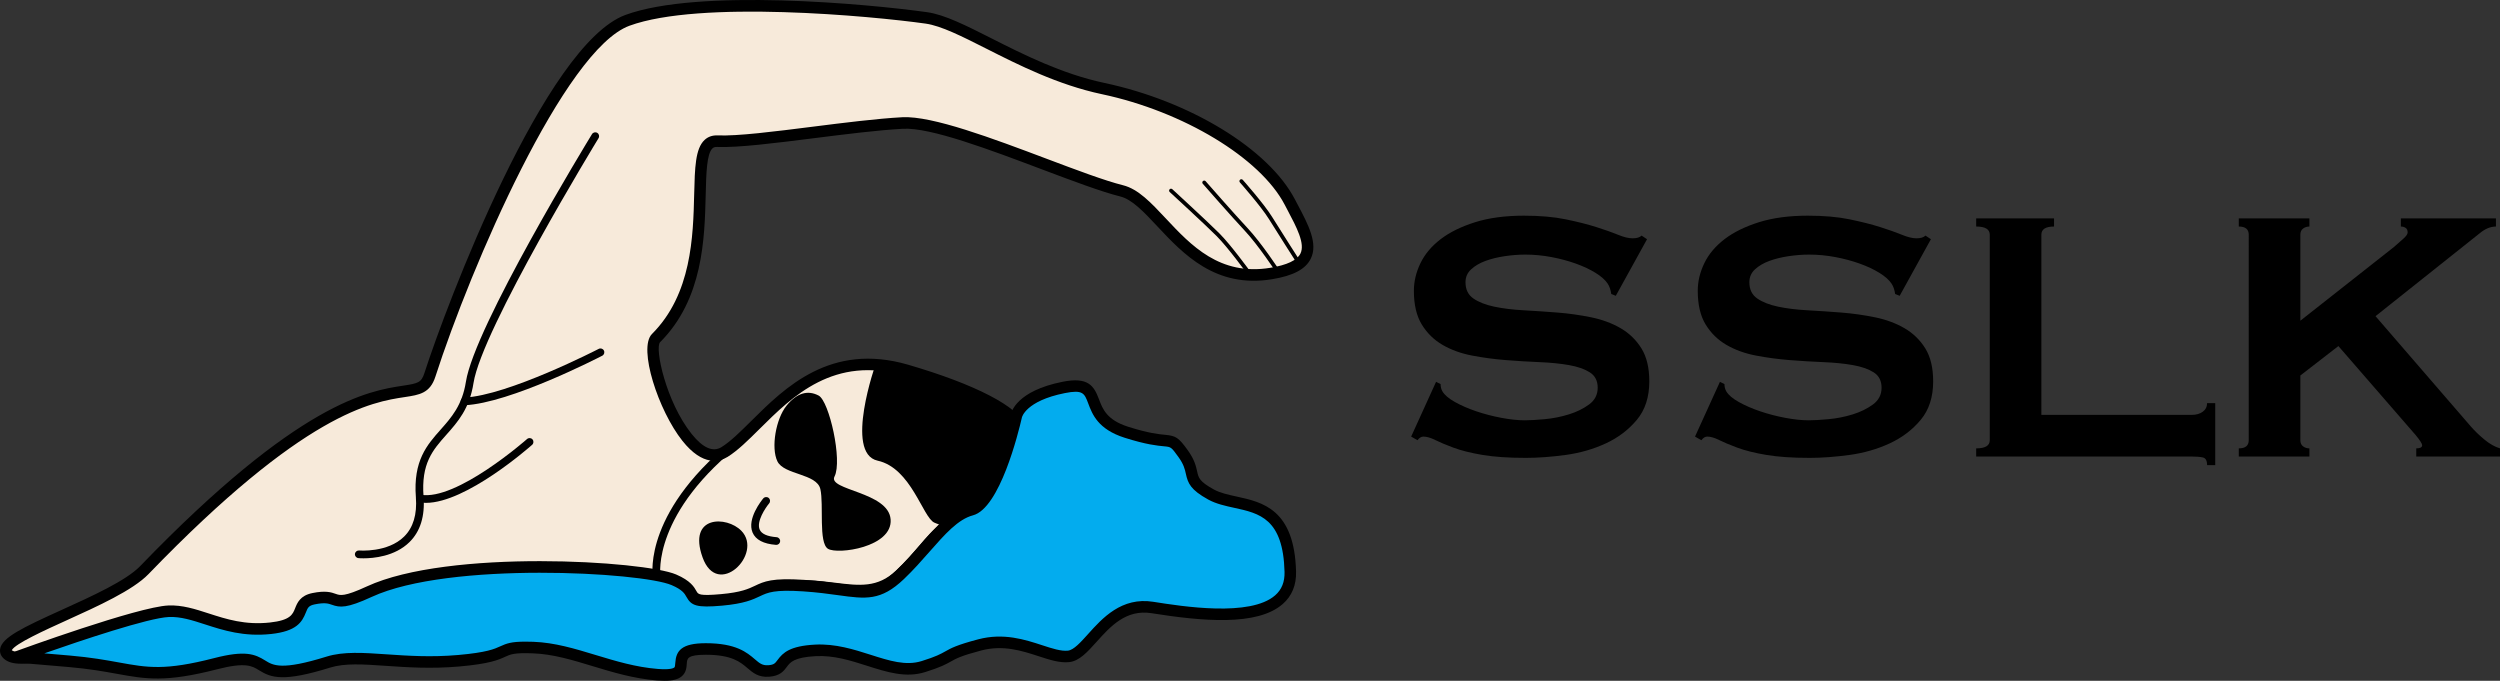 <?xml version="1.0" encoding="UTF-8"?> <svg xmlns="http://www.w3.org/2000/svg" xmlns:xlink="http://www.w3.org/1999/xlink" version="1.1" id="Layer_2_00000106108478294907051300000004624943782775894174_" x="0px" y="0px" viewBox="0 0 324.891 88.471" style="enable-background:new 0 0 324.891 88.471;" xml:space="preserve"><rect x="0" y="0" width="324.891" height="88.471" fill="#333333" stroke="none"/> <style type="text/css"> .st0{fill:#F7EADA;} .st1{fill:#03ACEE;} </style> <g> <g id="Text_00000031920596906140482690000000927548841161652159_"> <g> <path d="M186.626,49.621l0.588,0.294c0,0.353,0.078,0.668,0.236,0.941c0.274,0.471,0.814,0.932,1.618,1.382 c0.803,0.452,1.725,0.854,2.765,1.207c1.039,0.353,2.128,0.638,3.266,0.853c1.137,0.216,2.156,0.324,3.059,0.324 c0.666,0,1.53-0.048,2.589-0.147c1.059-0.098,2.098-0.303,3.118-0.618c1.02-0.313,1.902-0.745,2.648-1.294 c0.745-0.549,1.118-1.274,1.118-2.176s-0.344-1.569-1.03-2.001c-0.687-0.431-1.589-0.745-2.707-0.941 c-1.117-0.197-2.393-0.324-3.824-0.383c-1.432-0.059-2.893-0.147-4.383-0.266 c-1.492-0.117-2.952-0.313-4.383-0.588c-1.432-0.274-2.707-0.736-3.824-1.382 c-1.118-0.647-2.021-1.53-2.707-2.648c-0.687-1.118-1.03-2.579-1.03-4.383c0-1.216,0.284-2.412,0.853-3.589 c0.568-1.177,1.442-2.216,2.618-3.119c1.177-0.902,2.667-1.637,4.471-2.206 c1.804-0.568,3.922-0.853,6.355-0.853c2.078,0,3.883,0.156,5.412,0.47c1.53,0.315,2.854,0.647,3.971,1.001 c1.118,0.353,2.059,0.686,2.825,1c0.765,0.315,1.402,0.471,1.912,0.471c0.549,0,0.941-0.118,1.177-0.354 l0.706,0.471l-4.059,7.354l-0.588-0.236c-0.079-0.548-0.236-1-0.471-1.353 c-0.315-0.471-0.834-0.932-1.559-1.384c-0.726-0.451-1.579-0.853-2.559-1.206 c-0.981-0.353-2.04-0.638-3.177-0.854c-1.138-0.215-2.275-0.323-3.412-0.323c-0.864,0-1.756,0.069-2.677,0.206 c-0.922,0.138-1.756,0.344-2.501,0.618c-0.746,0.275-1.363,0.638-1.854,1.088 c-0.491,0.452-0.735,1.01-0.735,1.677c0,0.941,0.343,1.648,1.03,2.118c0.686,0.471,1.589,0.824,2.706,1.06 c1.118,0.236,2.393,0.392,3.824,0.47c1.432,0.079,2.892,0.177,4.383,0.294c1.49,0.118,2.951,0.324,4.383,0.618 c1.431,0.294,2.706,0.765,3.824,1.412c1.118,0.647,2.02,1.52,2.706,2.618c0.686,1.099,1.03,2.53,1.03,4.295 c0,2.04-0.539,3.706-1.618,5.001c-1.079,1.294-2.422,2.314-4.03,3.059c-1.609,0.746-3.345,1.246-5.207,1.501 c-1.864,0.254-3.599,0.383-5.207,0.383c-2.236,0-4.109-0.129-5.619-0.383c-1.51-0.255-2.765-0.569-3.766-0.941 c-1-0.372-1.794-0.707-2.383-1.001s-1.099-0.441-1.53-0.441c-0.275,0-0.53,0.157-0.765,0.471 l-0.824-0.471L186.626,49.621z"></path> </g> <g> <path d="M223.517,49.621l0.588,0.294c0,0.353,0.078,0.668,0.236,0.941c0.274,0.471,0.814,0.932,1.618,1.382 c0.803,0.452,1.725,0.854,2.765,1.207c1.039,0.353,2.128,0.638,3.266,0.853c1.137,0.216,2.156,0.324,3.059,0.324 c0.666,0,1.53-0.048,2.589-0.147c1.059-0.098,2.098-0.303,3.118-0.618c1.02-0.313,1.902-0.745,2.648-1.294 c0.745-0.549,1.118-1.274,1.118-2.176s-0.344-1.569-1.03-2.001c-0.687-0.431-1.589-0.745-2.707-0.941 c-1.118-0.197-2.393-0.324-3.824-0.383c-1.432-0.059-2.893-0.147-4.383-0.266 c-1.492-0.117-2.952-0.313-4.383-0.588c-1.432-0.274-2.707-0.736-3.824-1.382 c-1.118-0.647-2.021-1.53-2.707-2.648c-0.687-1.118-1.03-2.579-1.03-4.383c0-1.216,0.284-2.412,0.853-3.589 c0.568-1.177,1.442-2.216,2.618-3.119c1.177-0.902,2.667-1.637,4.471-2.206 c1.804-0.568,3.922-0.853,6.355-0.853c2.078,0,3.883,0.156,5.412,0.47c1.53,0.315,2.854,0.647,3.971,1.001 c1.118,0.353,2.059,0.686,2.825,1c0.765,0.315,1.402,0.471,1.912,0.471c0.549,0,0.941-0.118,1.177-0.354 l0.706,0.471l-4.059,7.354l-0.588-0.236c-0.079-0.548-0.236-1-0.471-1.353 c-0.315-0.471-0.834-0.932-1.559-1.384c-0.726-0.451-1.579-0.853-2.559-1.206 c-0.981-0.353-2.04-0.638-3.177-0.854c-1.138-0.215-2.275-0.323-3.412-0.323c-0.864,0-1.756,0.069-2.677,0.206 c-0.922,0.138-1.756,0.344-2.501,0.618c-0.746,0.275-1.363,0.638-1.854,1.088 c-0.491,0.452-0.736,1.01-0.736,1.677c0,0.941,0.343,1.648,1.03,2.118c0.686,0.471,1.589,0.824,2.706,1.06 c1.118,0.236,2.393,0.392,3.824,0.47c1.432,0.079,2.892,0.177,4.383,0.294c1.49,0.118,2.951,0.324,4.383,0.618 c1.431,0.294,2.706,0.765,3.824,1.412s2.02,1.52,2.706,2.618c0.686,1.099,1.03,2.53,1.03,4.295 c0,2.04-0.539,3.706-1.618,5.001c-1.079,1.294-2.422,2.314-4.03,3.059c-1.609,0.746-3.345,1.246-5.207,1.501 c-1.864,0.254-3.599,0.383-5.207,0.383c-2.236,0-4.109-0.129-5.619-0.383c-1.51-0.255-2.765-0.569-3.766-0.941 c-1-0.372-1.794-0.707-2.383-1.001s-1.099-0.441-1.53-0.441c-0.275,0-0.53,0.157-0.765,0.471 l-0.824-0.471L223.517,49.621z"></path> </g> <g> <path d="M286.825,60.447c0-0.588-0.187-0.923-0.56-1.001s-0.853-0.117-1.441-0.117h-28.006v-1.06 c1.177,0,1.765-0.353,1.765-1.058V30.499c0-0.706-0.588-1.06-1.765-1.06v-1.058h10.119v1.058 c-1.099,0-1.647,0.354-1.647,1.06v23.417h19.534c0.588,0,1.069-0.138,1.441-0.412 c0.372-0.274,0.56-0.647,0.56-1.118h1.058v8.061H286.825z"></path> </g> <g> <path d="M298.945,57.211c0,0.353,0.117,0.617,0.353,0.794c0.236,0.177,0.509,0.264,0.824,0.264v1.06h-9.178 v-1.06c0.862,0,1.294-0.353,1.294-1.058V30.499c0-0.706-0.432-1.06-1.294-1.06v-1.058h9.178v1.058 c-0.315,0-0.588,0.088-0.824,0.266c-0.236,0.176-0.353,0.441-0.353,0.794v11.179l12.179-9.591 c0.549-0.47,0.98-0.853,1.295-1.147c0.313-0.294,0.47-0.539,0.47-0.736c0-0.274-0.088-0.471-0.264-0.588 c-0.177-0.117-0.383-0.177-0.618-0.177v-1.058h12.356v1.058c-0.706,0-1.412,0.294-2.118,0.882l-13.532,10.768 l12.356,14.298c0.509,0.588,1.108,1.167,1.795,1.735c0.685,0.569,1.362,0.952,2.029,1.147v1.06h-10.885v-1.06 c0.509,0,0.765-0.137,0.765-0.411c0-0.195-0.276-0.627-0.824-1.294l-10.061-11.591l-4.942,3.824L298.945,57.211 L298.945,57.211z"></path> </g> </g> <g id="Icon_00000052822424925491784880000011711850695971674045_"> <g> <path class="st0" d="M55.864,48.727C59.768,36.604,72.144,6.09,81.544,2.643s31.691-1.319,38.855-0.313 c4.873,0.684,12.952,7.057,22.951,9.178c10.22,2.168,20.749,8.027,24.259,14.732 c2.282,4.36,4.716,8.129-2.401,9.305c-10.794,1.783-14.487-9.503-19.442-10.742 c-6.598-1.649-22.598-9.133-28.464-8.817c-7.325,0.395-19.245,2.554-24.095,2.362 c-4.896-0.194,1.379,16.262-7.95,25.592c-1.96,1.96,3.899,17.93,8.913,14.797 c5.013-3.134,10.778-14.37,23.639-10.62c10.686,3.115,15.923,6.572,14.498,8.423 c-5.169,6.719-1.473,8.527-4.074,9.4c-7.152,2.402-6.894,4.7-11.28,8.774 c-4.387,4.074-8.615,0.586-15.682,1.639c-2.962,0.442-3.09,2.767-8.407,2.231 c-5.673-0.571-2.419-3.163-8.059-3.163s-23.854-0.39-28.554,0.55s-2.28,0.309-8.234,2.189 s-5.954-0.94-7.52,0.313c-1.567,1.253-0.627,4.074-8.147,3.76c-7.52-0.313-7.207-2.82-11.28-2.193 c-4.073,0.627-17.547,7.207-20.054,5.014c-2.507-2.193,13.559-6.626,17.743-10.964 C48.383,43.37,54.084,54.256,55.864,48.727z"></path> <path d="M2.705,86.254c-0.95,0-1.683-0.197-2.185-0.637c-0.396-0.346-0.575-0.796-0.506-1.268 c0.221-1.496,2.912-2.781,8.048-5.109c3.902-1.77,8.325-3.774,10.155-5.672 c20.641-21.402,29.776-22.783,34.166-23.447c1.946-0.294,2.372-0.399,2.767-1.624l0,0 c2.852-8.856,15.645-42.712,26.135-46.559c9.477-3.476,31.522-1.432,39.218-0.352 c2.256,0.317,5.088,1.75,8.368,3.409c4.058,2.052,9.107,4.606,14.634,5.778 c11.163,2.368,21.348,8.585,24.767,15.118l0.367,0.695c1.378,2.604,2.68,5.064,1.702,7.035 c-0.676,1.364-2.269,2.21-5.013,2.663c-7.351,1.218-11.553-3.271-14.928-6.875 c-1.755-1.873-3.271-3.491-4.818-3.878c-2.452-0.613-6.179-2.018-10.125-3.504 c-6.82-2.57-14.543-5.494-18.117-5.292c-3.256,0.175-7.455,0.706-11.515,1.219 c-5.098,0.644-9.904,1.252-12.65,1.144c-0.33-0.018-0.488,0.093-0.587,0.186 c-0.747,0.7-0.81,3.266-0.876,5.981c-0.141,5.744-0.334,13.612-5.927,19.205 c-0.732,0.739,0.767,7.754,4.092,11.915c1.468,1.836,2.776,2.41,3.893,1.716 c1.184-0.74,2.431-1.978,3.875-3.411c4.35-4.316,10.305-10.227,20.372-7.293 c8.718,2.541,14.387,5.479,15.164,7.859c0.204,0.622,0.103,1.24-0.281,1.74 c-2.87,3.731-2.857,5.834-2.85,7.09c0.006,0.998,0.012,2.03-1.58,2.564 c-4.804,1.614-6.112,3.162-7.923,5.305c-0.813,0.962-1.734,2.053-3.086,3.308 c-2.923,2.713-5.787,2.362-9.1,1.96c-2.021-0.246-4.311-0.526-6.982-0.128 c-0.961,0.143-1.573,0.513-2.281,0.94c-1.283,0.775-2.736,1.659-6.311,1.295 c-3.084-0.31-3.873-1.257-4.506-2.018c-0.532-0.638-0.952-1.142-3.478-1.142c-1.05,0-2.534-0.014-4.285-0.029 c-7.619-0.067-20.371-0.185-24.122,0.565c-0.869,0.174-1.495,0.294-1.976,0.386 c-1.543,0.297-1.543,0.297-3.431,0.905c-0.652,0.21-1.523,0.49-2.748,0.877c-3.832,1.211-5.449,0.568-6.417,0.184 c-0.563-0.223-0.575-0.229-0.861,0.001c-0.279,0.223-0.471,0.557-0.692,0.943 c-1.014,1.769-2.309,3.222-7.955,2.979c-4.092-0.17-6.008-0.996-7.407-1.6 c-1.21-0.521-2.011-0.864-3.728-0.602c-1.333,0.205-3.892,1.143-6.601,2.136 C9.277,84.861,5.228,86.254,2.705,86.254z M1.529,84.499c1.46,1.072,8.38-1.468,12.537-2.99 c2.902-1.063,5.408-1.982,6.888-2.21c2.146-0.333,3.26,0.149,4.55,0.707c1.364,0.588,3.061,1.319,6.876,1.478 c5.189,0.213,5.935-1.081,6.591-2.228c0.273-0.476,0.555-0.968,1.057-1.369 c0.966-0.771,1.704-0.48,2.352-0.223c0.832,0.329,2.088,0.827,5.411-0.22c1.222-0.386,2.09-0.666,2.74-0.875 c1.957-0.631,1.991-0.64,3.608-0.95c0.478-0.092,1.101-0.211,1.964-0.384 c3.903-0.781,16.752-0.663,24.429-0.595c1.746,0.016,3.226,0.029,4.272,0.029c2.997,0,3.81,0.697,4.63,1.682 c0.53,0.636,1.031,1.236,3.505,1.485c3.075,0.309,4.197-0.369,5.385-1.086 c0.775-0.469,1.577-0.953,2.836-1.142c2.87-0.427,5.269-0.135,7.384,0.123c3.186,0.389,5.486,0.67,7.898-1.57 c1.285-1.192,2.175-2.246,2.96-3.176c1.894-2.241,3.39-4.012,8.591-5.759c0.563-0.189,0.562-0.207,0.557-1.134 c-0.009-1.448-0.024-3.873,3.161-8.013c0.072-0.094,0.102-0.183,0.044-0.36 c-0.479-1.468-5.115-4.249-14.158-6.886c-9.22-2.688-14.584,2.639-18.895,6.918 c-1.508,1.497-2.811,2.789-4.137,3.618c-1.055,0.659-3.221,1.267-5.879-2.076 c-3.123-3.925-5.791-12.057-3.961-13.886c5.169-5.169,5.354-12.69,5.488-18.182 c0.085-3.43,0.145-5.908,1.35-7.038c0.446-0.418,1.007-0.613,1.673-0.591 c2.62,0.108,7.369-0.497,12.402-1.133c4.087-0.516,8.312-1.05,11.622-1.228 c3.887-0.206,11.768,2.764,18.727,5.386c3.904,1.471,7.591,2.861,9.96,3.453 c1.977,0.494,3.632,2.262,5.549,4.308c3.294,3.518,7.025,7.498,13.589,6.421c2.166-0.358,3.482-0.98,3.913-1.849 c0.636-1.282-0.491-3.412-1.685-5.668l-0.369-0.701c-3.176-6.067-13.165-12.101-23.75-14.346 c-5.718-1.213-10.864-3.816-14.999-5.908c-3.161-1.599-5.89-2.979-7.9-3.262 c-7.08-0.994-29.35-3.077-38.492,0.275c-8.443,3.096-20.595,31.233-25.224,45.609 c-0.693,2.152-2.067,2.36-3.97,2.648c-4.227,0.639-13.023,1.969-33.31,23.005 c-2.03,2.104-6.591,4.172-10.616,5.997C5.837,81.896,1.973,83.648,1.529,84.499z"></path> </g> <g> <path d="M113.816,47.257c0,0,15.019,2.374,18.243,6.88c0.883,1.235,2.388,2.271-1.263,5.446 c-2.893,2.516,0.99,4.923-2.966,6.832c-3.956,1.91-4.911,2.183-6.412,1.501s-3.001-7.094-7.367-8.049 S113.816,47.257,113.816,47.257z"></path> </g> <g> <path d="M102.21,52.725c1.38-1.708,2.797-2.042,4.177-1.319c1.38,0.723,3.116,8.48,2.064,10.517 c-0.931,1.803,7.029,1.971,7.292,5.584c0.263,3.613-6.898,4.599-8.146,3.81s-0.526-5.716-0.985-7.752 c-0.46-2.037-4.73-1.839-5.584-3.613C100.174,58.178,100.831,54.434,102.21,52.725z"></path> </g> <g> <path d="M96.353,68.99c-1.898-1.966-7.005-2.04-5.054,3.433C93.249,77.897,99.234,71.975,96.353,68.99z"></path> </g> <g> <g> <path d="M47.239,72.557c-0.38,0-0.622-0.021-0.661-0.024c-0.275-0.025-0.477-0.269-0.452-0.544 c0.025-0.274,0.273-0.47,0.543-0.452c0.037,0.005,3.708,0.309,5.847-1.804 c1.186-1.17,1.701-2.888,1.53-5.106c-0.366-4.762,1.455-6.812,3.216-8.796 c1.382-1.556,2.811-3.165,3.284-6.211c1.111-7.146,15.762-31.168,16.385-32.187 c0.144-0.235,0.451-0.31,0.688-0.166c0.236,0.144,0.31,0.452,0.166,0.688 c-0.152,0.248-15.169,24.869-16.25,31.819c-0.519,3.336-2.047,5.057-3.525,6.721 c-1.77,1.994-3.3,3.717-2.966,8.056c0.194,2.527-0.421,4.513-1.83,5.899 C51.31,72.326,48.507,72.557,47.239,72.557z"></path> </g> <g> <path d="M55.358,65.351c-0.309,0-0.606-0.025-0.891-0.079c-0.272-0.051-0.45-0.311-0.4-0.583 s0.306-0.454,0.584-0.399c4.644,0.854,13.75-7.152,13.841-7.233c0.206-0.185,0.522-0.165,0.706,0.042 c0.183,0.207,0.165,0.523-0.043,0.706C68.788,58.129,60.581,65.351,55.358,65.351z"></path> </g> <g> <path d="M60.37,52.663c-0.266,0-0.487-0.209-0.499-0.477c-0.012-0.275,0.201-0.51,0.477-0.521 c5.681-0.256,17.341-6.265,17.459-6.326c0.246-0.128,0.547-0.031,0.674,0.214 c0.127,0.246,0.031,0.547-0.214,0.674c-0.486,0.252-11.975,6.171-17.873,6.436 C60.385,52.663,60.378,52.663,60.37,52.663z"></path> </g> </g> <g> <path d="M100.887,70.811c-0.013,0-0.026,0-0.039-0.002c-1.625-0.124-2.65-0.663-3.047-1.603 c-0.753-1.782,1.167-4.165,1.388-4.432c0.177-0.211,0.493-0.239,0.704-0.065 c0.212,0.177,0.241,0.492,0.065,0.704c-0.493,0.595-1.676,2.363-1.235,3.404 c0.24,0.565,0.981,0.899,2.202,0.994c0.275,0.021,0.481,0.261,0.46,0.536 C101.365,70.612,101.145,70.811,100.887,70.811z"></path> </g> <g> <path d="M85.329,75.316c-0.243,0-0.456-0.177-0.494-0.425c-0.054-0.352-1.177-8.748,11.279-18.358 c0.22-0.169,0.534-0.127,0.702,0.09c0.169,0.219,0.128,0.533-0.09,0.701 c-11.995,9.254-10.915,17.336-10.902,17.417c0.042,0.273-0.145,0.527-0.418,0.569 C85.379,75.314,85.353,75.316,85.329,75.316z"></path> </g> <g> <path class="st1" d="M132.059,54.137c0,0,0.35-2.622,6.17-3.786c5.82-1.164,1.746,3.783,8.148,5.82 c6.402,2.037,5.379,0.023,7.37,2.773c1.991,2.749,0.025,3.325,3.628,5.316c3.603,1.991,10.049-0.091,10.309,10.043 c0.188,7.318-11.946,5.594-17.919,4.646c-5.973-0.948-8.154,6.068-10.903,6.352 c-2.749,0.284-6.519-2.818-11.543-1.491c-5.025,1.327-3.057,1.491-7.324,2.818s-8.624-2.392-14.028-2.107 c-5.404,0.284-3.417,2.487-6.071,2.676c-2.655,0.19-2.006-2.859-8.168-2.859c-6.163,0-0.327,3.817-6.3,3.343 c-5.973-0.474-10.846-3.336-16.156-3.526c-5.309-0.19-2.086,1.05-9.671,1.714s-13.043-1.036-16.923,0.172 c-11.461,3.568-5.896-2.049-14.649,0.207C18.543,88.694,17.76,86.7,9.037,85.942s-6.891-0.546-6.891-0.546 s15.867-5.794,19.768-5.961s7.32,2.854,13.243,2.21c5.327-0.579,2.744-3.252,5.577-3.834 c3.77-0.775,1.816,1.589,7.263-0.923c10.398-4.795,35.591-3.249,39.573-1.542s0.514,3.125,6.2,2.614 c6.233-0.559,3.565-2.33,10.676-1.856s8.8,2.147,12.506-1.392c3.706-3.538,6.077-7.615,9.3-8.468 C129.476,65.391,132.059,54.137,132.059,54.137z"></path> <path d="M86.349,88.471c-0.298,0-0.625-0.014-0.981-0.042c-3.023-0.24-5.741-1.065-8.369-1.864 c-2.652-0.806-5.158-1.566-7.754-1.659c-2.433-0.092-2.896,0.127-3.6,0.449 c-0.839,0.386-1.99,0.913-5.978,1.262c-3.647,0.318-6.759,0.104-9.507-0.085 c-2.987-0.206-5.347-0.368-7.258,0.227c-6.061,1.888-7.65,1.334-9.234,0.348 c-0.896-0.558-1.742-1.085-5.451-0.13c-6.728,1.731-9.236,1.276-13.03,0.59 c-1.67-0.303-3.564-0.646-6.213-0.877c-4.459-0.388-6.082-0.515-6.664-0.554l-0.072,0.026L2.06,86.141 c-0.831-0.097-0.837-0.672-0.82-0.846c0.033-0.33,0.053-0.519,0.659-0.577l-0.01-0.026 c0.652-0.238,16.022-5.836,19.993-6.006c1.815-0.076,3.472,0.463,5.237,1.034 c2.324,0.752,4.726,1.527,7.957,1.18c2.657-0.289,2.958-1.048,3.276-1.851c0.275-0.695,0.653-1.648,2.23-1.973 c1.742-0.357,2.466-0.102,3.047,0.102c0.592,0.209,1.105,0.389,4.053-0.971 c10.628-4.903,36.031-3.329,40.182-1.551c1.893,0.811,2.353,1.64,2.658,2.188 c0.216,0.389,0.347,0.622,3.18,0.368c2.616-0.234,3.564-0.685,4.401-1.081 c1.193-0.565,2.226-1.053,6.392-0.775c1.89,0.126,3.426,0.338,4.66,0.509c3.497,0.484,4.805,0.666,7.278-1.695 c1.197-1.143,2.245-2.335,3.259-3.488c2.138-2.432,3.984-4.531,6.367-5.162 c1.917-0.508,4.228-7.037,5.262-11.526c0.083-0.481,0.813-3.188,6.76-4.378c3.35-0.668,4.081,0.525,4.745,2.287 c0.472,1.253,1.007,2.672,3.778,3.554c2.664,0.848,4.002,0.974,4.801,1.049 c1.43,0.135,1.761,0.358,2.949,1.998c0.884,1.222,1.08,2.108,1.222,2.756 c0.186,0.845,0.289,1.31,2.161,2.345c0.83,0.459,1.877,0.686,2.985,0.928c3.343,0.729,7.503,1.635,7.711,9.752 c0.045,1.749-0.537,3.165-1.73,4.21c-3.324,2.912-10.487,2.239-17.057,1.195 c-3.319-0.528-5.344,1.726-7.129,3.712c-1.21,1.347-2.256,2.51-3.579,2.647 c-1.22,0.125-2.497-0.289-3.973-0.771c-2.151-0.702-4.589-1.496-7.457-0.74 c-2.629,0.694-3.264,1.052-3.936,1.431c-0.621,0.35-1.325,0.746-3.356,1.378 c-2.514,0.783-4.957,0.001-7.542-0.824c-2.115-0.676-4.308-1.376-6.67-1.25 c-2.833,0.149-3.322,0.81-3.753,1.395c-0.388,0.525-0.871,1.179-2.304,1.281 c-1.386,0.099-2.113-0.524-2.817-1.128c-0.9-0.77-2.021-1.73-5.405-1.73c-2.398,0-2.43,0.488-2.473,1.165 c-0.031,0.479-0.074,1.136-0.641,1.627C88.15,88.281,87.434,88.471,86.349,88.471z M68.263,83.386 c0.308,0,0.651,0.006,1.036,0.019c2.792,0.101,5.388,0.89,8.137,1.725c2.552,0.774,5.19,1.576,8.051,1.803 c1.635,0.133,2.055-0.11,2.144-0.186c0.084-0.072,0.103-0.243,0.126-0.59 c0.102-1.586,0.802-2.568,3.97-2.568c3.938,0,5.35,1.208,6.38,2.091c0.622,0.531,0.964,0.818,1.735,0.77 c0.744-0.054,0.889-0.249,1.205-0.677c0.706-0.956,1.611-1.829,4.88-2.001c2.646-0.14,5.067,0.636,7.206,1.319 c2.456,0.784,4.576,1.461,6.639,0.821c1.879-0.585,2.482-0.925,3.065-1.253 c0.758-0.428,1.475-0.831,4.29-1.575c3.294-0.869,6.073,0.036,8.305,0.766c1.314,0.429,2.453,0.802,3.353,0.705 c0.749-0.077,1.657-1.088,2.618-2.157c1.837-2.045,4.349-4.85,8.48-4.189c3.767,0.597,12.59,1.999,15.833-0.843 c0.853-0.748,1.252-1.743,1.218-3.043c-0.178-6.941-3.263-7.613-6.53-8.325c-1.165-0.254-2.37-0.516-3.392-1.081 c-2.299-1.27-2.629-2.107-2.9-3.334c-0.133-0.605-0.271-1.23-0.972-2.199 c-0.94-1.297-0.94-1.297-1.874-1.385c-0.859-0.081-2.298-0.216-5.116-1.112 c-3.463-1.103-4.193-3.039-4.726-4.454c-0.498-1.323-0.684-1.816-3.047-1.346 c-5.098,1.02-5.573,3.15-5.577,3.172l-0.009,0.047c-0.448,1.953-2.861,11.742-6.346,12.664 c-1.942,0.515-3.648,2.456-5.625,4.703c-1.035,1.178-2.106,2.396-3.35,3.583 c-2.998,2.86-4.96,2.589-8.52,2.097c-1.274-0.177-2.717-0.376-4.554-0.499 c-3.779-0.249-4.604,0.14-5.649,0.635c-0.903,0.428-2.027,0.961-4.91,1.22 c-3.304,0.295-3.99,0.009-4.625-1.134c-0.242-0.435-0.516-0.929-1.938-1.538 c-3.903-1.673-28.887-3.113-38.963,1.533c-3.265,1.507-4.135,1.394-5.179,1.024 c-0.469-0.164-0.911-0.319-2.247-0.048c-0.783,0.161-0.894,0.442-1.138,1.057 c-0.501,1.266-1.224,2.432-4.508,2.789c-3.552,0.384-6.223-0.479-8.582-1.243 c-1.705-0.553-3.175-1.026-4.71-0.964c-2.661,0.114-11.34,3.028-16.19,4.724 c0.915,0.076,2.017,0.172,3.346,0.287c2.719,0.236,4.648,0.586,6.351,0.894 c3.731,0.679,5.981,1.086,12.389-0.566c4.019-1.035,5.278-0.524,6.618,0.31 c1.042,0.648,2.122,1.32,7.995-0.507c2.18-0.679,4.788-0.499,7.807-0.291c2.693,0.186,5.747,0.397,9.273,0.087 c3.73-0.326,4.744-0.791,5.484-1.131C65.835,83.618,66.442,83.386,68.263,83.386z"></path> </g> <g> <g> <path d="M168.59,34.068c-0.082,0-0.163-0.041-0.211-0.115c-0.023-0.037-2.379-3.718-3.493-5.514 c-1.023-1.647-3.725-4.701-3.752-4.731c-0.092-0.103-0.082-0.261,0.021-0.353c0.103-0.092,0.26-0.083,0.353,0.021 c0.112,0.127,2.757,3.116,3.803,4.8c1.112,1.793,3.466,5.471,3.49,5.508c0.074,0.116,0.04,0.271-0.076,0.345 C168.683,34.055,168.636,34.068,168.59,34.068z"></path> </g> <g> <path d="M166.131,35.616c-0.081,0-0.161-0.04-0.209-0.113c-0.024-0.036-2.379-3.634-4.203-5.571 c-1.577-1.675-5.373-6.007-5.411-6.051c-0.091-0.103-0.081-0.262,0.023-0.352 c0.103-0.09,0.262-0.081,0.352,0.023c0.038,0.043,3.828,4.369,5.399,6.038 c1.854,1.969,4.233,5.604,4.256,5.64c0.076,0.116,0.043,0.271-0.072,0.346 C166.226,35.602,166.178,35.616,166.131,35.616z"></path> </g> <g> <path d="M162.25,35.648c-0.077,0-0.153-0.036-0.202-0.103c-0.024-0.034-2.45-3.371-3.927-4.853 c-1.487-1.492-6.062-5.695-6.108-5.737c-0.102-0.093-0.108-0.252-0.015-0.353 c0.094-0.102,0.252-0.107,0.353-0.015c0.046,0.043,4.629,4.253,6.125,5.752c1.505,1.51,3.877,4.774,3.977,4.912 c0.081,0.112,0.056,0.268-0.055,0.349C162.353,35.632,162.302,35.648,162.25,35.648z"></path> </g> </g> </g> </g> </svg> 